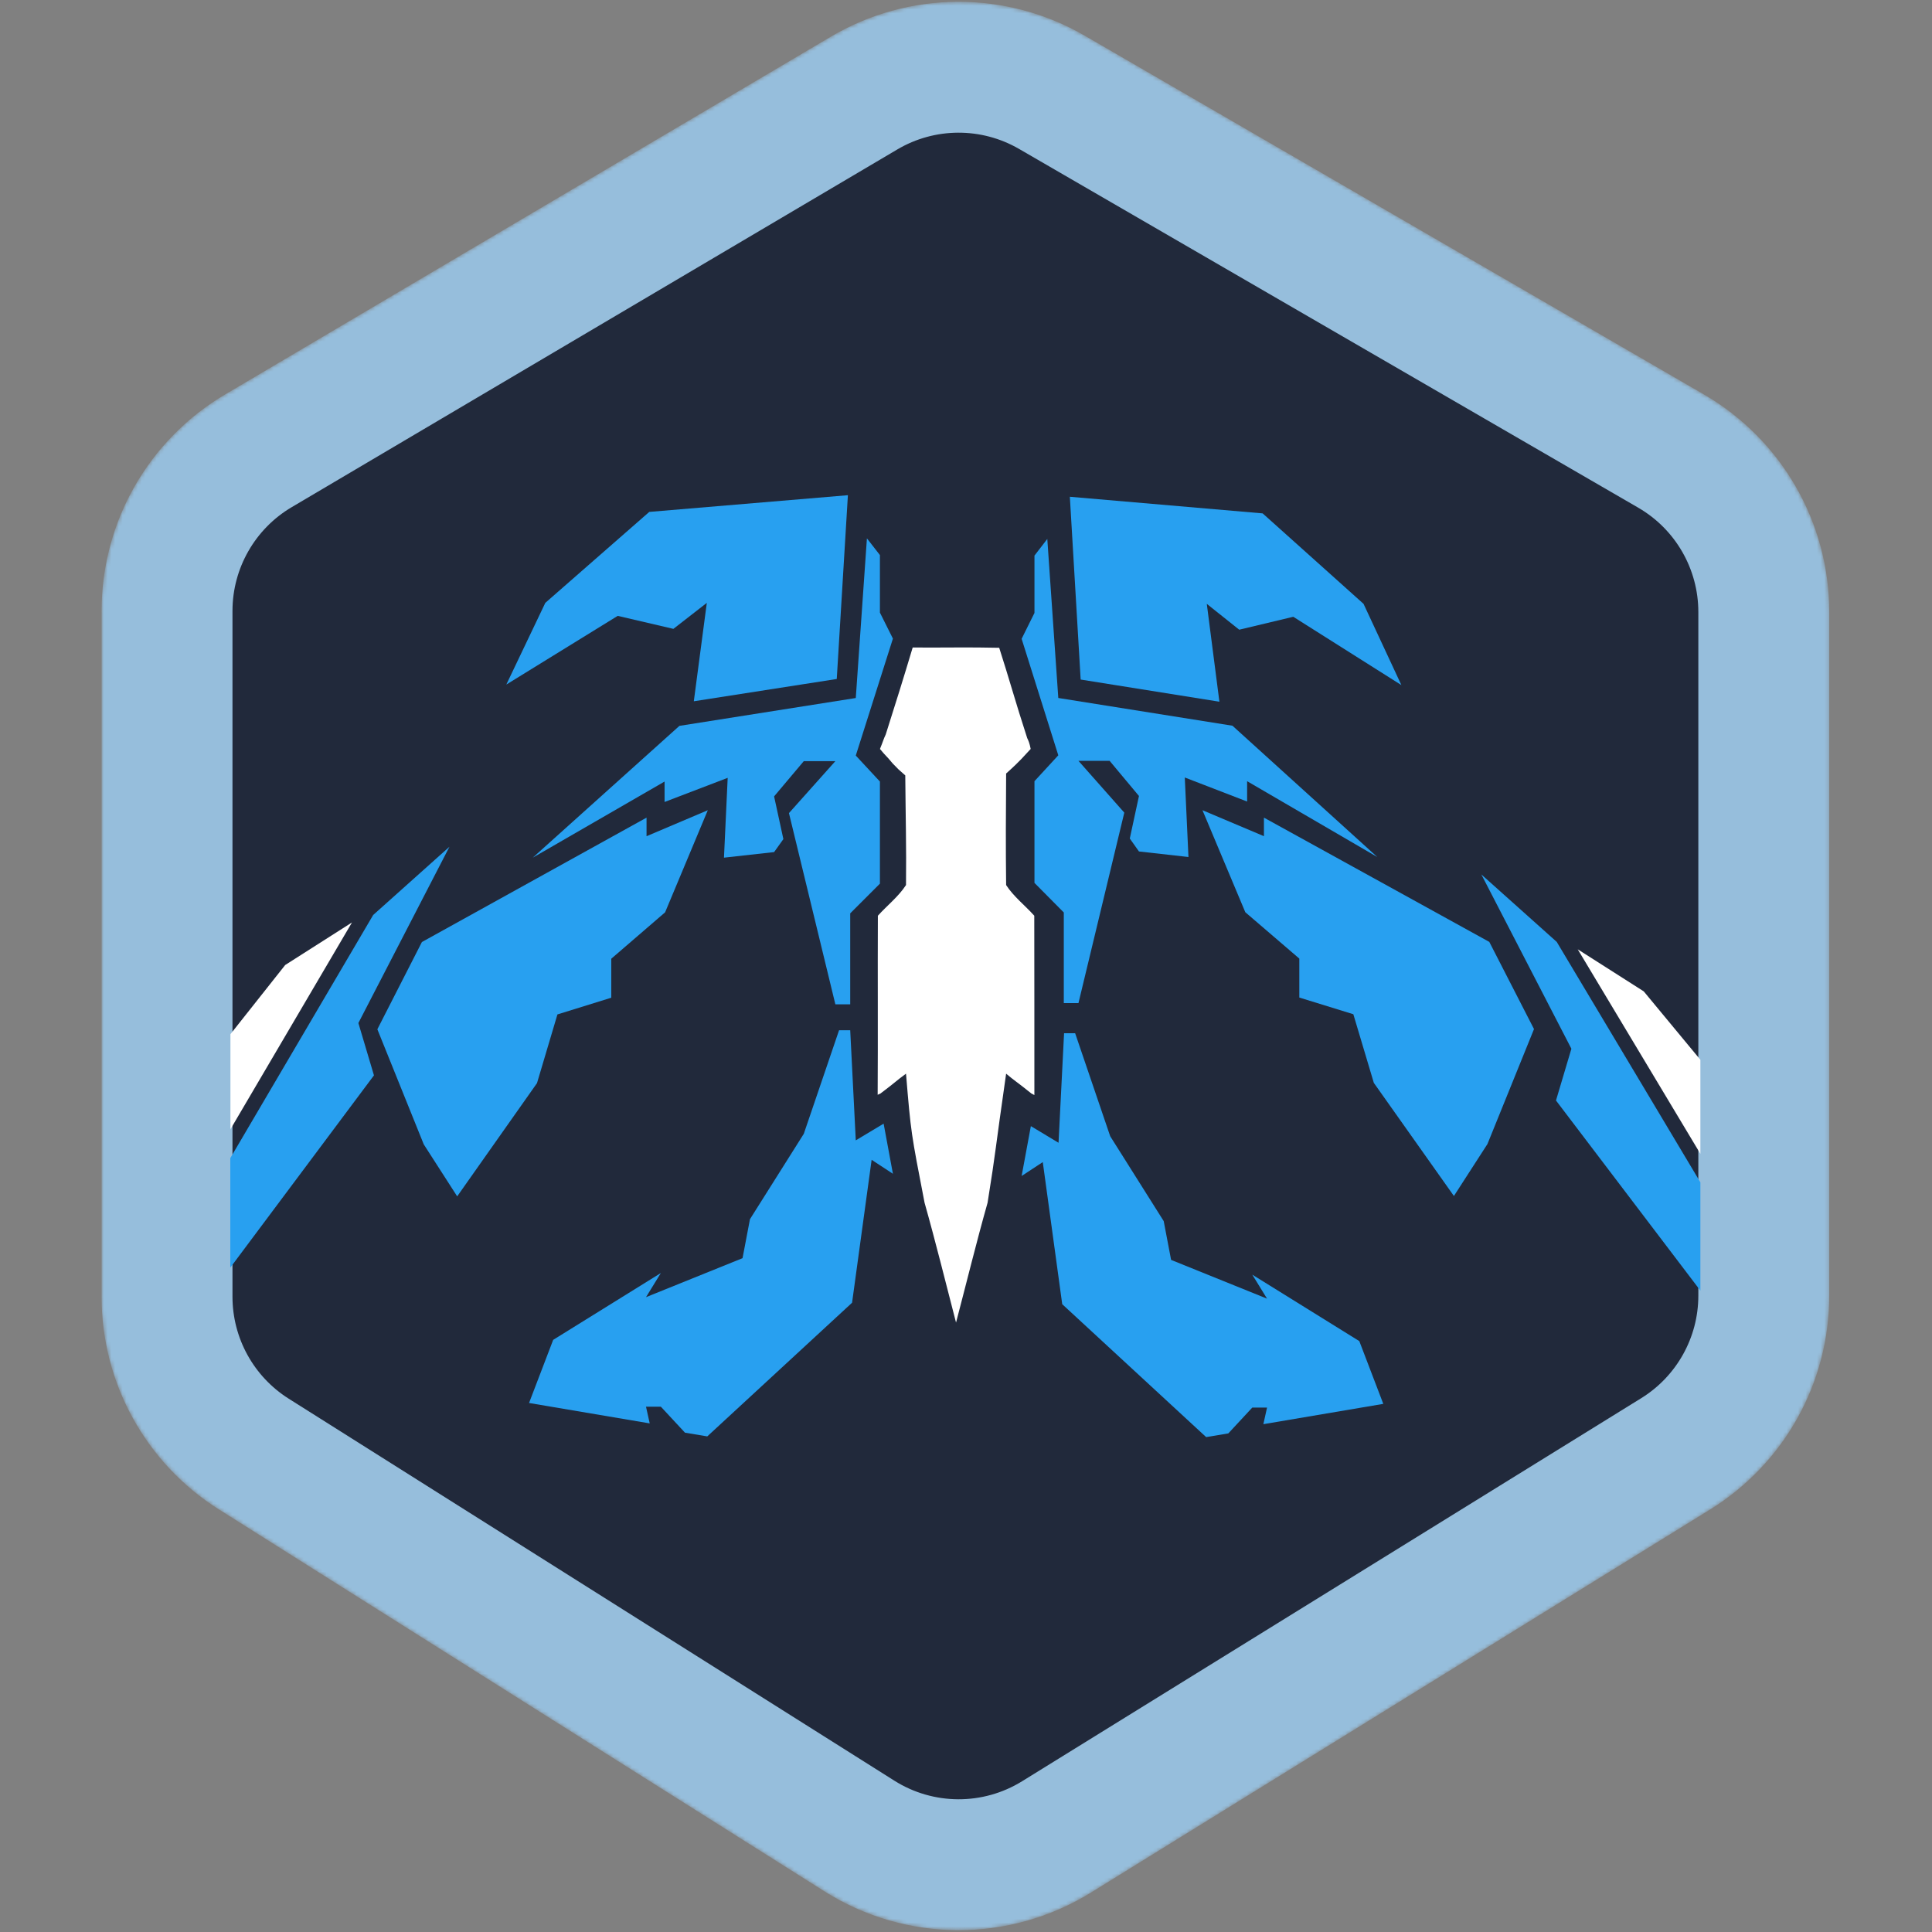<svg width="512" height="512" viewBox="0 0 512 512" fill="none" xmlns="http://www.w3.org/2000/svg">
<rect x="0" y="0" width="512" height="512" fill="#808080" stroke="none"/>
<mask id="mask0_619_862" style="mask-type:alpha" maskUnits="userSpaceOnUse" x="26" y="0" width="459" height="512">
<path d="M228.975 24.669L68.491 119.464C53.476 128.333 44.264 144.474 44.264 161.912V343.642C44.264 360.568 52.947 376.311 67.264 385.34L227.76 486.57C243.698 496.623 263.974 496.711 279.999 486.796L444.062 385.288C458.584 376.302 467.422 360.441 467.422 343.363V162.187C467.422 144.601 458.055 128.347 442.839 119.53L278.765 24.46C263.35 15.528 244.315 15.608 228.975 24.669Z" fill="#2D374B" stroke="#96BEDC" stroke-width="34.692"/>
</mask>
<g mask="url(#mask0_619_862)">
<path d="M228.975 24.669L68.491 119.464C53.476 128.333 44.264 144.474 44.264 161.912V343.642C44.264 360.568 52.947 376.311 67.264 385.34L227.76 486.57C243.698 496.623 263.974 496.711 279.999 486.796L444.062 385.288C458.584 376.302 467.422 360.441 467.422 343.363V162.187C467.422 144.601 458.055 128.347 442.839 119.53L278.765 24.46C263.35 15.528 244.315 15.608 228.975 24.669Z" fill="#21293B" stroke="#96BEDC" stroke-width="34.692"/>
<path d="M264.801 171.673C257.161 171.482 249.51 171.66 241.87 171.597C239.52 179.472 237.216 186.826 234.723 194.656C234.113 195.931 234.113 196.249 233.198 198.48C235.028 200.711 234.637 199.968 236.552 202.305C238.077 203.899 238.077 203.899 239.906 205.492C239.979 215.331 240.223 224.706 240.102 234.545C238.135 237.597 235.065 239.982 232.645 242.679C232.572 258.497 232.687 274.309 232.589 290.128L233.323 289.799C237.772 286.446 237.467 286.446 240.102 284.534C241.431 300.47 241.431 300.151 245.017 318.725C247.99 329.254 250.611 339.902 253.359 350.493C256.143 339.915 258.74 329.259 261.719 318.736C263.994 304.613 263.689 304.932 266.635 284.534C268.872 286.446 269.177 286.446 273.306 289.773L274.122 290.202C274.093 274.352 274.146 258.515 274.093 242.671C271.672 239.972 268.603 237.597 266.635 234.551C266.513 224.697 266.562 214.833 266.635 204.987C270.702 201.349 271.311 200.393 273.141 198.48C272.836 196.887 272.531 196.249 272.226 195.612C271.817 194.337 272.026 194.975 271.921 194.656C269.359 186.85 267.318 179.459 264.801 171.673Z" fill="white"/>
<path d="M98.898 242.479L119.113 224.395L94.974 271.113L99.102 284.981L61.03 335.939L61.03 306.913L98.898 242.479Z" fill="#28A0F0"/>
<path d="M61.068 299.275L93.276 244.463L75.581 255.737L61.068 274.069L61.068 299.275Z" fill="white"/>
<path d="M412.555 249.616L392.568 231.735L416.436 277.928L412.353 291.64L450.618 342.026L450.618 313.326L412.555 249.616Z" fill="#28A0F0"/>
<path d="M450.618 305.773L418.114 251.577L435.611 262.725L450.618 280.851L450.618 305.773Z" fill="white"/>
<path d="M100.003 272.769L111.81 249.646L171.339 216.683V221.603L187.575 214.716L176.259 241.774L161.992 254.074V264.405L147.725 268.833L142.313 287.036L121.158 317.047L112.302 303.271L100.003 272.769Z" fill="#28A0F0"/>
<path d="M406.526 272.714L394.68 249.613L334.956 216.682V221.597L318.668 214.716L330.02 241.749L344.334 254.037V264.359L358.648 268.782L364.078 286.968L385.302 316.951L394.186 303.188L406.526 272.714Z" fill="#28A0F0"/>
<path d="M180.054 192.36L141.188 227.29L176.118 207.119V212.531L192.845 206.136L191.861 227.29L205.144 225.815L207.604 222.371L205.144 211.055L213.016 201.708H221.38L209.08 215.483L221.38 266.157H225.315V242.05L233.187 234.178V207.119L226.791 200.232L236.631 169.237L233.187 162.35V147.098L229.743 142.671L226.791 184.981L180.054 192.36Z" fill="#28A0F0"/>
<path d="M326.613 192.323L364.992 227.116L330.499 207.024V212.415L313.981 206.044L314.953 227.116L301.836 225.646L299.407 222.216L301.836 210.945L294.063 201.634H285.804L297.95 215.355L285.804 265.83H281.918V241.817L274.145 233.977V207.024L280.46 200.163L270.744 169.291L274.145 162.43V147.239L277.545 142.828L280.46 184.972L326.613 192.323Z" fill="#28A0F0"/>
<path d="M221.75 179.939L183.868 185.843L187.312 159.768L178.456 166.656L163.697 163.212L134.179 181.415L144.51 159.768L172.061 135.661L224.702 131.233L221.75 179.939Z" fill="#28A0F0"/>
<path d="M286.387 180.089L323.154 185.96L319.812 160.027L328.406 166.878L342.731 163.452L371.381 181.557L361.353 160.027L334.614 136.052L283.522 131.648L286.387 180.089Z" fill="#28A0F0"/>
<path d="M225.315 273.019H222.363L213.016 300.467L198.748 323.097L196.781 333.429L171.198 343.76L175.134 337.365L146.599 355.076L140.203 371.803L172.182 377.215L171.198 372.787H175.134L181.529 379.675L187.433 380.659L225.807 345.236L230.991 307.363L236.631 311.062L234.171 297.779L226.791 302.207L225.315 273.019Z" fill="#28A0F0"/>
<path d="M281.99 273.819H284.924L294.215 301.111L308.397 323.613L310.353 333.885L335.781 344.158L331.869 337.799L360.231 355.409L366.588 372.041L334.803 377.422L335.781 373.02H331.869L325.512 379.868L319.644 380.846L281.501 345.626L276.348 307.968L270.743 311.646L273.188 298.438L280.523 302.841L281.99 273.819Z" fill="#28A0F0"/>
</g>
</svg>
